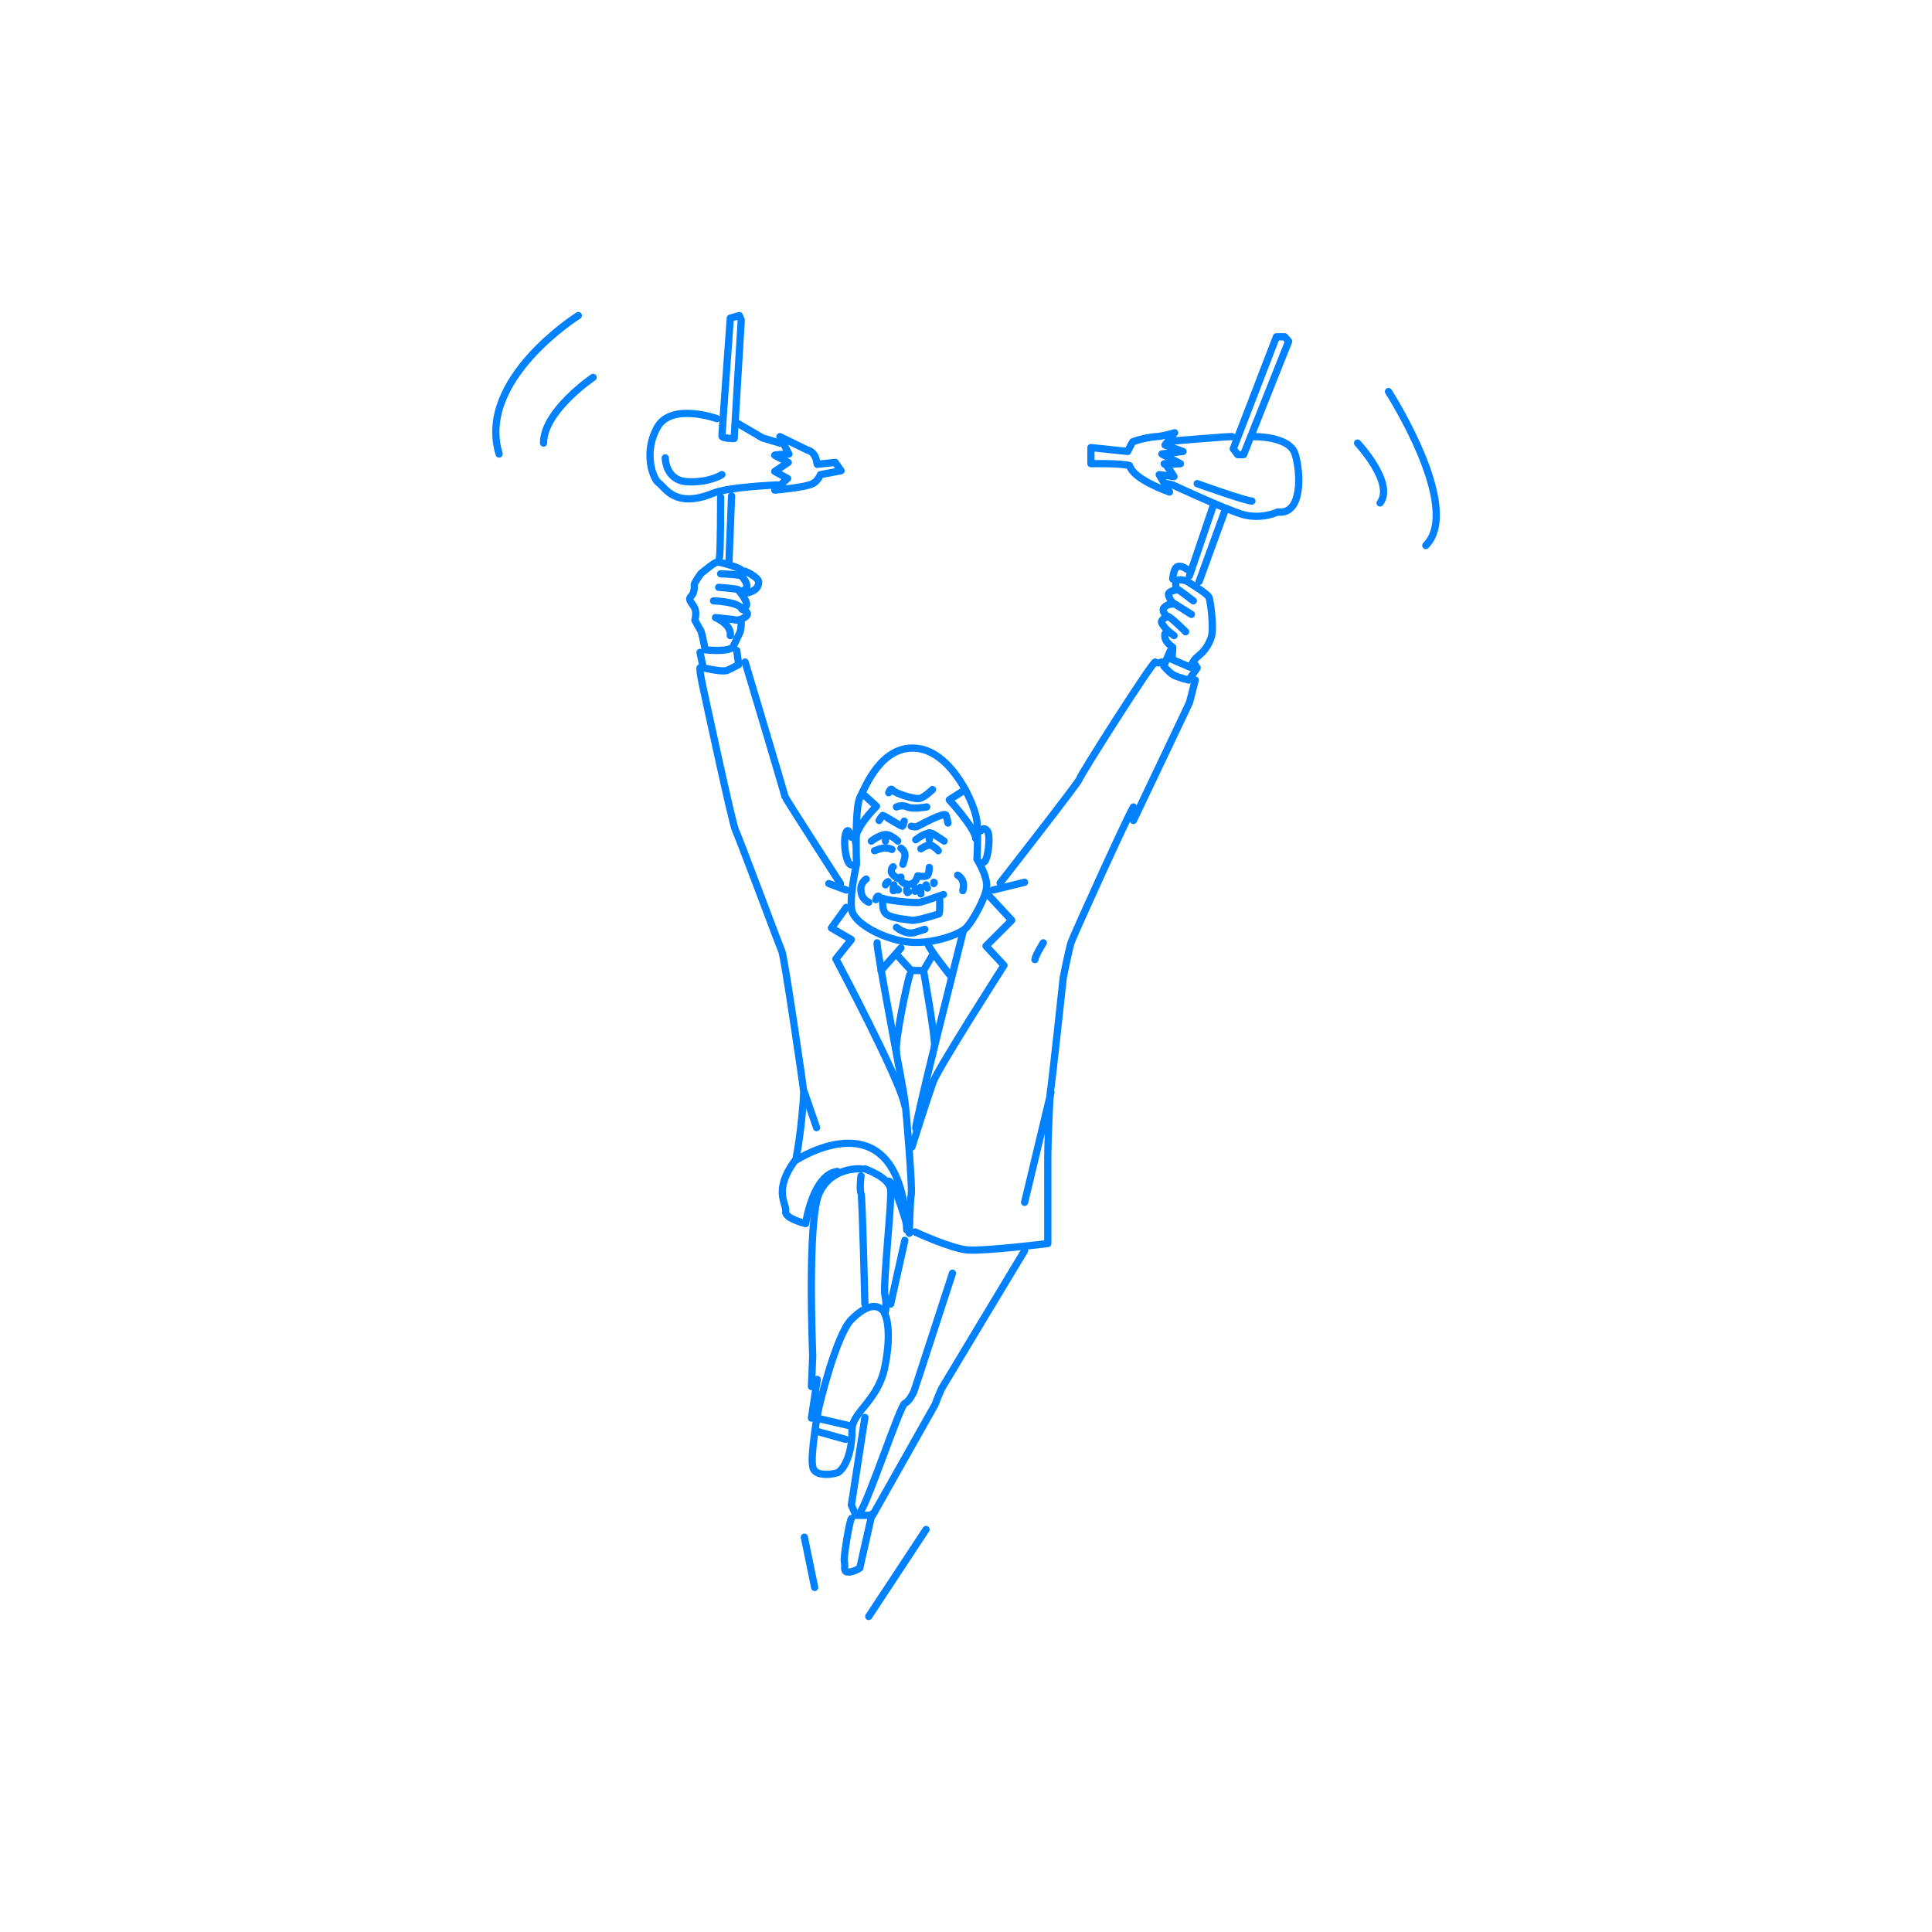 <svg xmlns="http://www.w3.org/2000/svg" xmlns:xlink="http://www.w3.org/1999/xlink" version="1.1" id="レイヤー_1" x="0px" y="0px" viewBox="0 0 300 300" style="enable-background:new 0 0 300 300;" xml:space="preserve"> <style type="text/css"> .st0{fill:#FFFFFF;} .st1{fill:none;stroke:#0081FF;stroke-width:1.123;stroke-linecap:round;stroke-linejoin:round;stroke-miterlimit:10;} </style> <rect class="st0" width="300" height="300"></rect> <g> <path class="st1" d="M133,134.2c0,0-0.3-8.4,0.5-10.3c0.9-1.8,3.4-8.3,8.9-7.7s9.1,8.9,9.3,11.4c0.2,2.5,0,5.8,0,5.8 s1.7,2.7,1.5,4.4c-0.2,1.7-2.1,5.1-3.1,6.2s-5.2,2.6-8.8,2.3c-3.6-0.3-8.3-2.6-9-4.8C131.8,139.4,133,134.2,133,134.2z"></path> <path class="st1" d="M132.2,130c0,0-0.5-1.9-0.9-0.5c-0.4,1.4,0.1,4.8,0.9,4.8"></path> <path class="st1" d="M152.3,129c0,0,0.4-0.7,1,0c0.6,0.7,0.1,4.9-0.6,4.9"></path> <path class="st1" d="M133.9,123.2l2.2,2c0,0-3.9,3.8-3.2,5.8"></path> <path class="st1" d="M149.9,122.6l-2.5,1.6c0,0,4.1,4.5,4.1,6"></path> <path class="st1" d="M135.3,130.6c0,0,1.8-1.4,2.8-0.9c1,0.5,1.3,0.9,1.3,0.9"></path> <path class="st1" d="M135.8,132.1c0.2,0,1.4-0.8,2.7-0.2"></path> <path class="st1" d="M142.2,130.4c0,0,1.8-1.5,2.7-0.9c0.7,0.4,1.7,1.1,1.7,1.1"></path> <path class="st1" d="M143,131.8c0,0,1.1-0.8,1.7-0.5c0.7,0.4,1,0.8,1,0.8"></path> <path class="st1" d="M139.9,131.7c0,0,0.8,0.5,0.6,1.4c-0.2,0.9-0.3,1.1-0.3,1.1"></path> <path class="st1" d="M138.7,134.6c0,0-0.2,0-0.3,0.6s1,1.2,1,1.2l0.5-0.2c0,0-0.3,0.9,1,1.1s1.6-1.3,1.6-1.3s1,0.2,1.4,0 c0.4-0.2,0.4-1.3,0.4-1.3"></path> <path class="st1" d="M136.5,127.4c0,0,0.5-0.8,0.6-0.8c0.1,0,2.8,1.7,3,1.7c0.2-0.1,0.3-0.8,0.3-0.8"></path> <path class="st1" d="M141.5,128.3c0,0,0.7,0.2,1,0c0.4-0.2,4.2-2.3,4.4-1.7c0.2,0.6,0.3,1.2,0.3,1.2"></path> <path class="st1" d="M134.5,136.5c0,0-1,0.6-0.8,1.9c0.1,1.3,1.2,1.7,1.2,1.7"></path> <path class="st1" d="M148.7,135.9c0,0,1.3,0.6,0.8,2.4"></path> <path class="st1" d="M136,139.7c0,0,0.2-0.9,0.6-0.4s5.7,1,6.3,0.8c0.5-0.1,3.6-1.2,3.6-1.2"></path> <path class="st1" d="M137.1,139.5c0,0-0.3,1.9,0.6,2.5c0.9,0.6,3.2,0.8,3.9,0.9c0.8,0.1,3.9-0.9,4.2-1c0.2-0.2,0.1-2.4,0.1-2.4"></path> <path class="st1" d="M139.2,144c0,0,1.4,1.2,2.8,0.8c0.7-0.2,1.6-0.5,1.6-0.5"></path> <path class="st1" d="M138,123.1c0,0,0.3-0.9,0.6-0.4c0.4,0.5,3.3,1.4,4.1,1.3c0.8-0.1,2.1-1.4,2.1-1.4"></path> <path class="st1" d="M139.2,125.3c0,0,0.9-0.4,1.7,0s3,0,3,0"></path> <line class="st1" x1="131.4" y1="138.2" x2="128.7" y2="137.2"></line> <path class="st1" d="M130.5,137.2c0,0-8.4-13-8.6-13.5c-0.1-0.5-6.2-20.9-6.2-20.9"></path> <path class="st1" d="M108.7,103.7c-0.1,0.6,0.5,3.2,0.5,3.2s4.5,21,5,22s6.8,17.9,7.2,18.8s3.3,20.7,3.4,21.8 c0,0.7-0.3,5.7-1.2,10.5c-3.7,4.9-1.4,6.9-1.6,8.1c-0.2,1.1,3.1,1.9,3.1,1.9s1.1-7.6,4.9-8.1"></path> <line class="st1" x1="154.2" y1="138.2" x2="159.1" y2="137"></line> <path class="st1" d="M155.3,137.1c0,0,12.1-15.5,12.3-16.1c0.1-0.6,11.5-18.5,11.8-18.2c0.3,0.3,1,0,1,0"></path> <path class="st1" d="M185.6,105.6l-0.9,3.5c0,0-8.4,17.7-8.7,18.3"></path> <path class="st1" d="M176,125.3c-0.7,1-9.2,19.7-9.7,21.1c-0.4,1.4-1.2,5.4-1.2,5.4s-1.8,16.8-2,17.7c-0.1,0.9-0.4,7.9-0.4,10 s0,13.6,0,13.6s-9.8,1.2-12.4,1c-2.6-0.2-8.2-2.8-8.2-2.8"></path> <path class="st1" d="M133.7,181.5c0,0-4.6-0.4-6.5,3.8s-1,25.2-1,25.2l-0.2,4.8"></path> <path class="st1" d="M127,219.3c0.2-1.2,2.9-12.1,5.2-14.4c2.4-2.4,4-2.4,4.9-1.4c0.8,1,1.3,4.2,0.2,9.2c-1.2,5-5.1,6.7-5,9.4 c0,4.4-1.6,6.2-2.1,6.5c-0.5,0.3-3.8,0.9-4-0.9C125.8,226,127,219.3,127,219.3z"></path> <line class="st1" x1="127" y1="222.3" x2="131.3" y2="223.5"></line> <path class="st1" d="M134.3,181.5c0,0,3.8,1.3,4,3.2c0.2,1.8-1.2,14.7-0.9,16.4c0.4,1.7,0,2.9,0,2.9"></path> <path class="st1" d="M133.7,182.6c-0.1,0.5-0.2,2.4,0,2.7s0.6,17.2,0.6,17.2"></path> <path class="st1" d="M131.4,140.9l-2.3,3.2l3.1,1.8l-2.4,3c0,0,10,18.8,10.7,22.8"></path> <path class="st1" d="M136.2,146.4c-0.2,0.6,4,22.2,4.3,24.5s1.2,13.8,1,14.6c-0.2,0.8-0.3,6-0.3,6s-2.2-8-3.2-8.1"></path> <path class="st1" d="M153.3,138.8l3.8,4.1l-4,4l2.8,3c0,0-10.2,15.9-11,18.1c-1,2.8-3.3,10.1-3.3,10.1"></path> <path class="st1" d="M149.6,144.5c0,0-7.4,29.2-7.4,30.7"></path> <line class="st1" x1="139.9" y1="147.2" x2="136.8" y2="150.7"></line> <path class="st1" d="M144.1,146.6c0.2,0.8,3.4,4.8,3.4,4.8"></path> <polyline class="st1" points="139.2,148.2 141.5,150.7 143.4,150.7 144.7,148.5 "></polyline> <path class="st1" d="M141.3,151.3c-0.4,1-2.4,10.5-2.1,12"></path> <path class="st1" d="M143.4,150.7c0,0,1.9,10.7,1.7,11.7"></path> <path class="st1" d="M110.8,93.3c0,0,3.5,0.1,4.3,1.1"></path> <path class="st1" d="M111.6,91.2c0,0,2.9,0.2,3.1,0.4"></path> <path class="st1" d="M111.9,89.1c0,0,3.2,0.1,3.4,0.4"></path> <path class="st1" d="M108.7,101.3l0.5,2.4c0,0,3,0.7,3.7,0.4s1.8-0.9,1.8-0.9l-0.3-2.2"></path> <path class="st1" d="M115.7,88.7c0,0,2.1,0.9,2.1,1.7c0,1.5-2,1.7-2,1.7"></path> <path class="st1" d="M111.7,86.6c0.2-0.4,0.2-9.4,0.2-9.4"></path> <line class="st1" x1="113.6" y1="77" x2="113.2" y2="87.1"></line> <path class="st1" d="M115.3,96.5"></path> <path class="st1" d="M115.1,96.5c0,0,0,1.5-0.3,1.9l-1,2.1c-0.9,0.8-4.3,0.4-4.3,0.4s-0.5-2.7-0.7-3c-0.2-0.3-0.9-1.6-0.9-1.6 s0.3-1.1,0-1.8c-0.3-0.8-1.2-1.3-0.6-1.9s0.5-1.5,0.5-1.8c0-0.3,1-1.7,1-1.7s2-1.7,2.5-1.8s3.8,0.9,3.9,1.3c0.1,0.4,0,0.9,0,0.9 s1.2,1.3,0.6,1.9c-0.5,0.6-1,0.4-1,0.4s1.6,1.9,1,2.4c-0.6,0.4-0.6,0.4-0.6,0.4s1.8,0.6,0.2,1.4c-0.9,0.5-1.5,0.2-1.5,0.2l-2.8-0.3 c0,0,2.5,1,2.3,2.8"></path> <path class="st1" d="M122.3,74.3l-2,1.8c0,0,4.8-0.4,5.9-1c0.8-0.4,1.2-1.4,1.2-1.4l3.2-0.6l-0.9-1.3l-2.8,0.3l-0.2-0.9 c-0.2-0.6-0.7-1.2-1.3-1.3l-4.3-2.1l1.4,2.7c0,0-2.4,0.1-2.2,0.2c0.2,0.1,2.1,1.1,2.1,1.1l-2.1,1.4L122.3,74.3z"></path> <polyline class="st1" points="121.1,68.8 118.4,68 114.3,65.6 "></polyline> <path class="st1" d="M111.3,65c0,0-7-2.5-9.2,1.3c-2.2,3.8-0.8,8,0.2,8.7c1,0.7,2.5,4,8.4,1.6c2.4-1,10-1.3,10-1.3"></path> <path class="st1" d="M112.1,67.7c0-0.4,1.3-18.3,1.3-18.3l1.4-0.4l0.3,0.7L114,68.1C114,68.1,112.1,68.1,112.1,67.7z"></path> <path class="st1" d="M182.3,98.7c0,0-0.7-0.5-1.3-1.1c-0.4-0.5-0.8-1-0.6-1.2c0.4-0.6,0.9-0.6,0.9-0.6s-1.1-0.9-0.5-1.5 c0.6-0.6,1.4-0.5,1.4-0.5s-1-1.3-0.7-1.7s1.2-0.5,1.2-0.5s-0.3-1.1,0-1.4c0.3-0.4,1.5,0,1.5,0s3.2,1.9,3.5,2.5s0.8,4.9,0.4,6.2 c-0.4,1.3-1.2,2.2-1.4,2.4c-0.2,0.2-1.1,1-1.1,1c-0.2,0.2-0.8,1.3-0.8,1.3l-2.8-1.2l0.1-1.9c0,0-1.5-0.9-1.2-2.1"></path> <path class="st1" d="M182.1,89.9c0,0,0.1-1.6,0.7-1.9c0.6-0.3,1.5,0.4,1.5,0.4"></path> <line class="st1" x1="184.7" y1="89.4" x2="188.4" y2="78.5"></line> <line class="st1" x1="190.2" y1="79.3" x2="186.2" y2="90.3"></line> <path class="st1" d="M184.1,98.1c0,0-2.5-2.5-2.8-2.4"></path> <line class="st1" x1="185" y1="95.4" x2="182.3" y2="93.7"></line> <path class="st1" d="M185.3,93.3c0,0-2.3-1.8-2.5-1.8"></path> <path class="st1" d="M181.7,101.1l-1,2.3c0,0,0.8,1,1.5,1.4c0.7,0.4,2.4,0.8,2.4,0.8l1.3-1.9l-0.4-0.6"></path> <path class="st1" d="M181.9,68.5c0,0,9.4-0.8,9.5-0.7"></path> <path class="st1" d="M194.4,67.8c0,0,5.8-0.2,6.7,2.7c0.9,2.9,1.2,9.5-2.7,9c0,0-2.4,1.2-5.4,0.4c-3-0.9-10.9-4.6-10.9-4.6 l-0.9-0.2"></path> <path class="st1" d="M179.5,67.8c0.9,0,2.9-0.6,2.9-0.6l-1.5,1.9l2.8,1c0,0-3.4,0.4-3.3,0.4c0.2,0.1,2.9,1.5,2.9,1.5 s-2.9,0.2-2.5,0c0.2-0.1,1.5,2,1.5,2l-2.3-0.3l1.6,2.7c0,0-5.6-1.9-6.2-4.1c-1.4-0.4-6-0.3-6-0.3v-2.5l5.7,0.6c0,0,0.7-1.4,0.8-1.5 C177.2,68.1,179.1,67.8,179.5,67.8z"></path> <polygon class="st1" points="191.5,69.7 198.2,52.3 199.5,52.3 200.1,53 193.1,70.6 192.2,70.6 "></polygon> <path class="st1" d="M159.1,194.2c0,0-12.3,20.4-12.7,21.1c-0.4,0.6-1.2,2.8-1.2,2.8l-9.7,17.2h-2.6l-0.7-1.6l2.1-13.6"></path> <path class="st1" d="M133.7,234.6c1.4-2.3,6.1-16.4,6.8-16.7c0.7-0.3,1.3-1.6,1.4-1.8c0.1-0.2,6-18.4,6-18.4"></path> <path class="st1" d="M132.2,235.8c-0.3,0.4-1.2,5.8-1.1,6.6c0.2,0.9-0.2,1.6,0.5,1.7c0.8,0.1,1.9-0.6,1.9-0.6l1.9-8.4"></path> <line class="st1" x1="140.5" y1="192.6" x2="138.3" y2="202.5"></line> <line class="st1" x1="126.8" y1="220.2" x2="132" y2="221.4"></line> <path class="st1" d="M162,146.4c0,0-1.2,1.9-1.3,2.6"></path> <line class="st1" x1="159.1" y1="186.7" x2="163.2" y2="169.6"></line> <path class="st1" d="M137.5,137.4c0-0.2,0.2-0.4,0.4-0.5C137.9,137,137.5,137.3,137.5,137.4z"></path> <path class="st1" d="M138.8,137.4c-0.1,0.3-0.1,0.6-0.1,0.9c0.2,0,0.4-0.1,0.6-0.3c0,0.2,0.2,0.1,0.2,0.2"></path> <path class="st1" d="M140.8,138.1c0,0.2,0,0.4,0.1,0.5c0.1,0,0.1,0,0.2-0.1"></path> <path class="st1" d="M142.1,137.9c0,0.2,0,0.4,0,0.5"></path> <path class="st1" d="M142.9,137.8c0,0.3,0.1,0.7,0.1,1"></path> <path class="st1" d="M143.8,137.4c0,0.2,0.1,0.4,0.2,0.5"></path> <path class="st1" d="M145,137c0.1,0,0.1,0.1,0,0.2"></path> <line class="st1" x1="137.5" y1="130.1" x2="137.5" y2="130.6"></line> <line class="st1" x1="144.3" y1="130.4" x2="144.3" y2="129.3"></line> <line class="st1" x1="126.9" y1="214.2" x2="126" y2="220.2"></line> <path class="st1" d="M103.3,71.1c0,0,0,3.5,3.4,3.7c3.4,0.2,5.4-1.1,5.4-1.1"></path> <path class="st1" d="M185.9,75.1c0,0,7.5,2.7,8.5,2.7"></path> <path class="st1" d="M123.7,180.1c0,0,16.1-10.5,17.1,10.9"></path> <line class="st1" x1="126.8" y1="175.1" x2="124.9" y2="169.6"></line> <line class="st1" x1="143.8" y1="237.5" x2="134.9" y2="251"></line> <path class="st1" d="M92.1,58.6c0,0-7.7,5.2-7.7,10.2"></path> <path class="st1" d="M89.8,49c0,0-15.8,9.9-12.3,21.5"></path> <path class="st1" d="M210.8,68.8c0,0,5.8,6.2,3.5,9.3"></path> <path class="st1" d="M215.6,60.8c0,0,11.6,18,5.8,23.9"></path> <line class="st1" x1="124.9" y1="238.7" x2="126.5" y2="246.5"></line> </g> </svg>